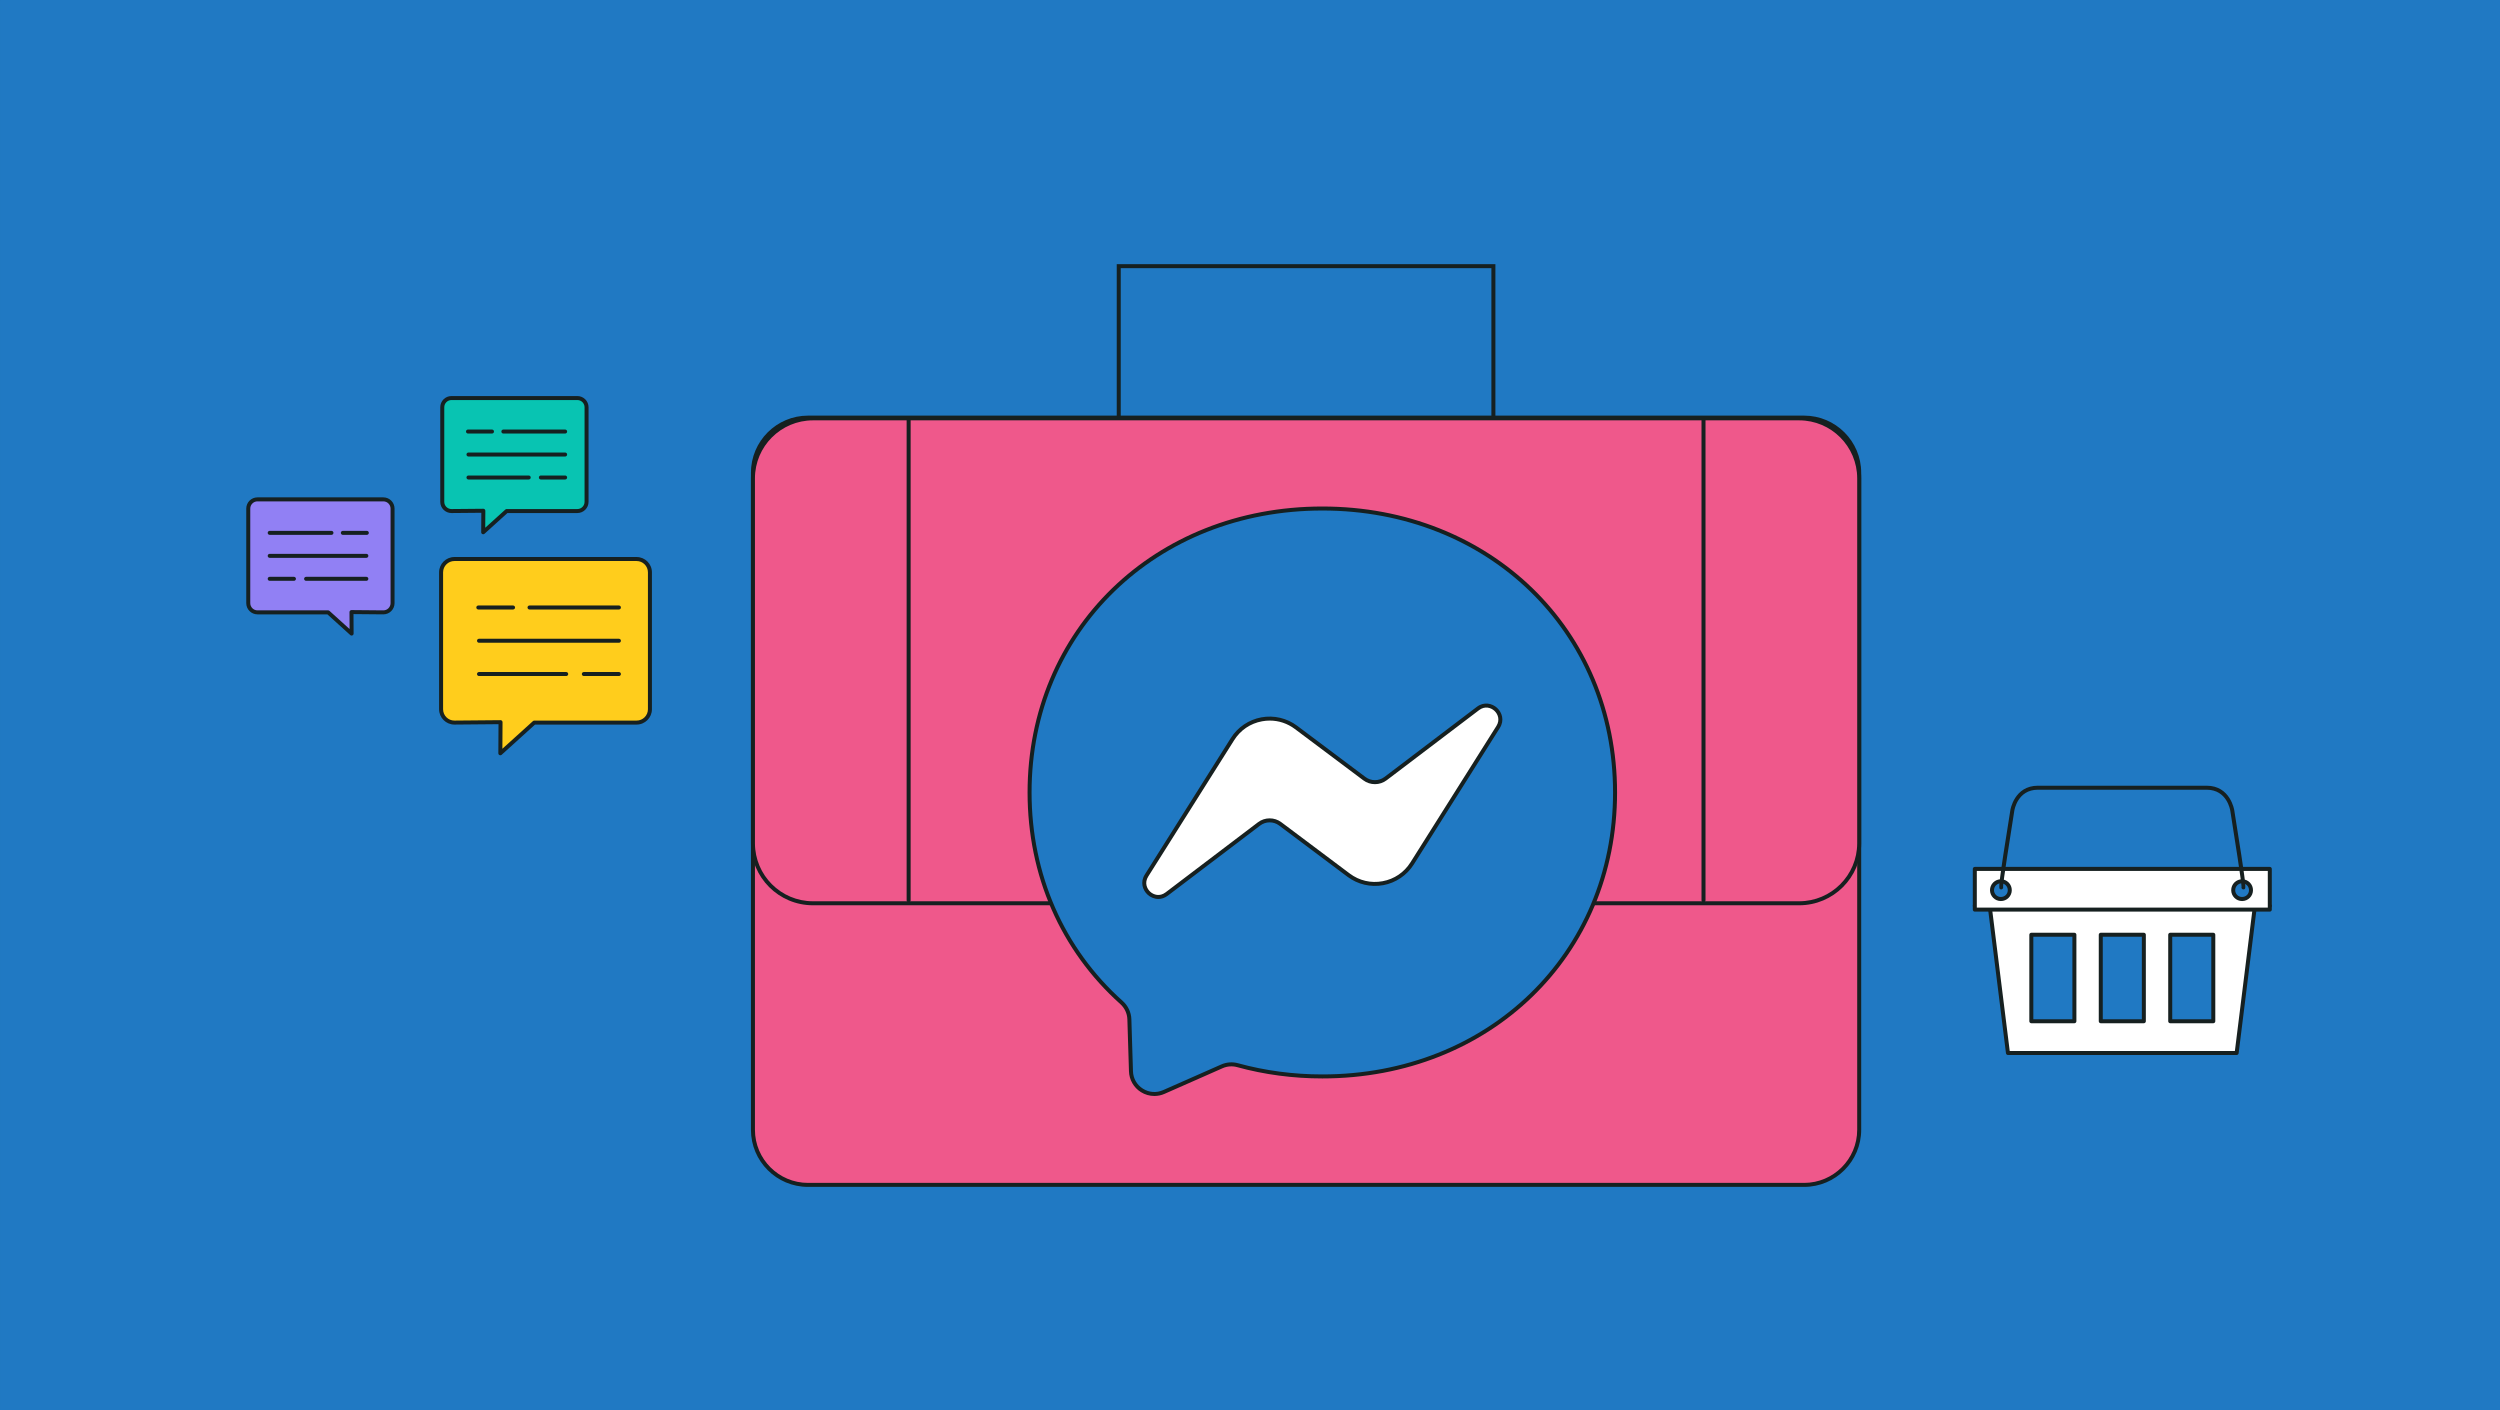 <svg xmlns="http://www.w3.org/2000/svg" width="780" height="440" viewBox="0 0 780 440"><rect x="0" y="0" width="780" height="440" fill="#333333" stroke="none"/><defs><style>.f,.g{fill:#fff;}.h{fill:#9180f4;}.g,.i{fill-rule:evenodd;}.j,.i{fill:#2079c3;}.k{fill:#ef588b;}.l{fill:#6f5ed3;}.m{fill:#162020;}.n{fill:#ffcd1c;}.o{fill:#08c4b2;}</style></defs><g id="a"><rect class="j" x=".002" y=".001" width="780" height="440"></rect></g><g id="b"><g><g><path class="n" d="M141.777,174.412h56.843c2.297,0,4.159,1.862,4.159,4.159v42.715c0,2.297-1.862,4.159-4.159,4.159h-31.924l-10.589,9.579,.057-9.712-14.387,.133c-2.297,0-4.159-1.862-4.159-4.159v-42.715c0-2.297,1.862-4.159,4.159-4.159Z"></path><path class="m" d="M156.107,235.65c-.086,0-.173-.018-.255-.055-.227-.101-.371-.326-.37-.574l.054-9.077-13.753,.126c-2.644,0-4.79-2.147-4.79-4.784v-42.715c0-2.638,2.147-4.784,4.784-4.784h56.843c2.638,0,4.784,2.146,4.784,4.784v42.715c0,2.638-2.147,4.784-4.784,4.784h-31.683l-10.411,9.419c-.117,.105-.267,.161-.419,.161Zm.058-10.962c.165,0,.324,.065,.441,.183,.118,.118,.185,.278,.184,.446l-.049,8.292,9.536-8.628c.114-.103,.264-.161,.419-.161h31.924c1.949,0,3.534-1.585,3.534-3.534v-42.715c0-1.949-1.585-3.534-3.534-3.534h-56.843c-1.949,0-3.534,1.585-3.534,3.534v42.715c0,1.949,1.585,3.534,3.534,3.534l14.382-.132h.006Z"></path></g><path class="m" d="M176.655,210.922h-27.206c-.345,0-.625-.28-.625-.625s.28-.625,.625-.625h27.206c.345,0,.625,.28,.625,.625s-.28,.625-.625,.625Z"></path><path class="m" d="M193.102,210.922h-10.951c-.345,0-.625-.28-.625-.625s.28-.625,.625-.625h10.951c.345,0,.625,.28,.625,.625s-.28,.625-.625,.625Z"></path><path class="m" d="M193.102,200.543h-43.652c-.345,0-.625-.28-.625-.625s.28-.625,.625-.625h43.652c.345,0,.625,.28,.625,.625s-.28,.625-.625,.625Z"></path><path class="m" d="M160.072,190.164h-10.837c-.345,0-.625-.28-.625-.625s.28-.625,.625-.625h10.837c.345,0,.625,.28,.625,.625s-.28,.625-.625,.625Z"></path><path class="m" d="M193.102,190.164h-27.894c-.345,0-.625-.28-.625-.625s.28-.625,.625-.625h27.894c.345,0,.625,.28,.625,.625s-.28,.625-.625,.625Z"></path></g><g><g><g><path class="o" d="M140.861,124.191h39.271c1.587,0,2.873,1.286,2.873,2.873v29.511c0,1.587-1.286,2.873-2.873,2.873h-22.055l-7.316,6.618,.04-6.71-9.94,.092c-1.587,0-2.873-1.286-2.873-2.873v-29.511c0-1.587,1.286-2.873,2.873-2.873Z"></path><path class="m" d="M150.761,166.691c-.087,0-.174-.018-.255-.055-.227-.101-.372-.326-.37-.574l.036-6.075-9.306,.085c-1.935,0-3.504-1.569-3.504-3.498v-29.511c0-1.929,1.569-3.498,3.498-3.498h39.272c1.929,0,3.498,1.569,3.498,3.498v29.511c0,1.929-1.569,3.498-3.498,3.498h-21.814l-7.138,6.457c-.117,.106-.267,.162-.419,.162Zm.04-7.96c.165,0,.324,.065,.441,.182,.118,.118,.185,.279,.184,.447l-.031,5.29,6.263-5.665c.114-.104,.264-.162,.419-.162h22.056c1.239,0,2.248-1.009,2.248-2.248v-29.511c0-1.24-1.009-2.248-2.248-2.248h-39.272c-1.239,0-2.248,1.008-2.248,2.248v29.511c0,1.24,1.009,2.248,2.248,2.248l9.935-.091h.006Z"></path></g><path class="m" d="M164.957,149.607h-18.797c-.345,0-.625-.28-.625-.625s.28-.625,.625-.625h18.797c.345,0,.625,.28,.625,.625s-.28,.625-.625,.625Z"></path><path class="m" d="M176.319,149.607h-7.566c-.345,0-.625-.28-.625-.625s.28-.625,.625-.625h7.566c.345,0,.625,.28,.625,.625s-.28,.625-.625,.625Z"></path><path class="m" d="M176.319,142.437h-30.159c-.345,0-.625-.28-.625-.625s.28-.625,.625-.625h30.159c.345,0,.625,.28,.625,.625s-.28,.625-.625,.625Z"></path><path class="m" d="M153.5,135.267h-7.487c-.345,0-.625-.28-.625-.625s.28-.625,.625-.625h7.487c.345,0,.625,.28,.625,.625s-.28,.625-.625,.625Z"></path><path class="m" d="M176.319,135.267h-19.271c-.345,0-.625-.28-.625-.625s.28-.625,.625-.625h19.271c.345,0,.625,.28,.625,.625s-.28,.625-.625,.625Z"></path></g><g><g><path class="h" d="M119.603,155.801h-39.271c-1.587,0-2.873,1.286-2.873,2.873v29.511c0,1.587,1.286,2.873,2.873,2.873h22.055l7.316,6.618-.04-6.71,9.94,.092c1.587,0,2.873-1.286,2.873-2.873v-29.511c0-1.587-1.286-2.873-2.873-2.873Z"></path><path class="m" d="M109.702,198.302c-.152,0-.302-.056-.419-.162l-7.138-6.457h-21.814c-1.93,0-3.499-1.569-3.499-3.498v-29.511c0-1.929,1.569-3.498,3.499-3.498h39.27c1.93,0,3.499,1.569,3.499,3.498v29.511c0,1.929-1.569,3.498-3.499,3.498l-9.31-.086,.035,6.076c.001,.248-.144,.473-.37,.574-.082,.037-.169,.055-.255,.055Zm-29.37-41.876c-1.24,0-2.249,1.009-2.249,2.248v29.511c0,1.24,1.009,2.248,2.249,2.248h22.055c.155,0,.305,.058,.419,.162l6.264,5.666-.031-5.291c-.001-.167,.065-.328,.184-.446,.117-.117,.276-.182,.441-.182h.006l9.94,.092c1.234,0,2.243-1.009,2.243-2.248v-29.511c0-1.24-1.009-2.248-2.249-2.248h-39.27Z"></path></g><g><line class="h" x1="95.506" y1="180.593" x2="114.302" y2="180.593"></line><path class="m" d="M114.303,181.218h-18.797c-.345,0-.625-.28-.625-.625s.28-.625,.625-.625h18.797c.345,0,.625,.28,.625,.625s-.28,.625-.625,.625Z"></path></g><g><line class="h" x1="84.144" y1="180.593" x2="91.71" y2="180.593"></line><path class="m" d="M91.71,181.218h-7.565c-.345,0-.625-.28-.625-.625s.28-.625,.625-.625h7.565c.345,0,.625,.28,.625,.625s-.28,.625-.625,.625Z"></path></g><g><line class="h" x1="84.144" y1="173.423" x2="114.302" y2="173.423"></line><path class="m" d="M114.303,174.048h-30.158c-.345,0-.625-.28-.625-.625s.28-.625,.625-.625h30.158c.345,0,.625,.28,.625,.625s-.28,.625-.625,.625Z"></path></g><g><line class="h" x1="106.963" y1="166.252" x2="114.45" y2="166.252"></line><path class="m" d="M114.45,166.877h-7.486c-.345,0-.625-.28-.625-.625s.28-.625,.625-.625h7.486c.345,0,.625,.28,.625,.625s-.28,.625-.625,.625Z"></path></g><g><line class="h" x1="84.144" y1="166.252" x2="103.415" y2="166.252"></line><path class="m" d="M103.415,166.877h-19.27c-.345,0-.625-.28-.625-.625s.28-.625,.625-.625h19.27c.345,0,.625,.28,.625,.625s-.28,.625-.625,.625Z"></path></g></g></g><path class="m" d="M708.178,283.253h-92.038c-.345,0-.625-.28-.625-.625s.28-.625,.625-.625h92.038c.345,0,.625,.28,.625,.625s-.28,.625-.625,.625Z"></path><g><path class="f" d="M620.873,283.413l5.609,45.126h71.352l5.609-45.126h-82.57Zm26.334,35.216h-13.437v-26.984h13.437v26.984Zm21.669,0h-13.437v-26.984h13.437v26.984Zm21.669,0h-13.437v-26.984h13.437v26.984Z"></path><path class="m" d="M697.834,329.163h-71.352c-.315,0-.581-.235-.62-.548l-5.609-45.125c-.022-.178,.033-.356,.151-.491,.119-.134,.29-.211,.469-.211h82.57c.179,0,.35,.077,.469,.211,.118,.135,.174,.314,.151,.491l-5.609,45.125c-.039,.312-.305,.548-.62,.548Zm-70.8-1.25h70.248l5.454-43.875h-81.156l5.454,43.875Zm63.512-8.659h-13.437c-.345,0-.625-.28-.625-.625v-26.983c0-.345,.28-.625,.625-.625h13.437c.345,0,.625,.28,.625,.625v26.983c0,.345-.28,.625-.625,.625Zm-12.812-1.25h12.187v-25.733h-12.187v25.733Zm-8.857,1.25h-13.438c-.345,0-.625-.28-.625-.625v-26.983c0-.345,.28-.625,.625-.625h13.438c.345,0,.625,.28,.625,.625v26.983c0,.345-.28,.625-.625,.625Zm-12.812-1.25h12.188v-25.733h-12.188v25.733Zm-8.856,1.25h-13.438c-.345,0-.625-.28-.625-.625v-26.983c0-.345,.28-.625,.625-.625h13.438c.345,0,.625,.28,.625,.625v26.983c0,.345-.28,.625-.625,.625Zm-12.812-1.25h12.188v-25.733h-12.188v25.733Z"></path></g><g><path class="f" d="M616.139,271.095v12.709h92.038v-12.709h-92.038Zm10.102,8.595c-1.083,1.083-2.84,1.083-3.923,0-1.083-1.083-1.083-2.84,0-3.923,1.083-1.083,2.84-1.083,3.923,0,1.083,1.083,1.083,2.84,0,3.923Zm75.256,0c-1.083,1.083-2.84,1.083-3.923,0s-1.083-2.84,0-3.923,2.84-1.083,3.923,0c1.083,1.083,1.083,2.84,0,3.923Z"></path><path class="m" d="M708.178,284.429h-92.038c-.345,0-.625-.28-.625-.625v-12.708c0-.345,.28-.625,.625-.625h92.038c.345,0,.625,.28,.625,.625v12.708c0,.345-.28,.625-.625,.625Zm-91.413-1.25h90.788v-11.458h-90.788v11.458Zm82.77-2.051c-.907,0-1.761-.354-2.403-.997-.642-.642-.995-1.495-.995-2.402,0-.908,.353-1.762,.995-2.404,1.325-1.323,3.481-1.325,4.808,0,.642,.643,.995,1.496,.995,2.404,0,.907-.353,1.761-.995,2.402h0l-.001,.001c-.642,.642-1.495,.996-2.403,.996Zm0-5.549c-.573,0-1.113,.224-1.519,.63-.406,.405-.63,.945-.63,1.52,0,.573,.224,1.113,.63,1.519,.811,.814,2.228,.811,3.038,.001l.001-.001c.405-.405,.629-.945,.629-1.519,0-.574-.224-1.114-.629-1.52-.406-.406-.946-.63-1.52-.63Zm-75.255,5.549c-.908,0-1.762-.354-2.404-.996-1.325-1.325-1.325-3.482,0-4.808,1.326-1.324,3.481-1.324,4.808,0,.642,.643,.996,1.496,.996,2.404,0,.907-.354,1.761-.996,2.402h0l-.001,.001c-.642,.642-1.495,.996-2.402,.996Zm0-5.548c-.551,0-1.101,.21-1.52,.629-.405,.405-.629,.945-.629,1.52,0,.573,.224,1.113,.63,1.519,.812,.812,2.228,.812,3.038,.001l.001-.001c.405-.405,.63-.945,.63-1.519,0-.574-.225-1.114-.63-1.52-.419-.419-.97-.629-1.52-.629Z"></path></g><path class="m" d="M699.963,277.504c-.117,0-.234-.031-.336-.094-.25-.155-.352-.459-.264-.727-.025-1.518-2.093-14.889-3.508-23.701-.041-.277-1.045-6.591-7.376-6.591h-52.643c-6.331,0-7.335,6.314-7.375,6.582-1.416,8.821-3.483,22.192-3.509,23.71,.088,.268-.014,.571-.264,.727-.208,.128-.482,.127-.686-.011-.44-.291-.659-.438,3.224-24.614,.01-.067,1.185-7.644,8.61-7.644h52.643c7.425,0,8.601,7.576,8.611,7.653,3.882,24.167,3.662,24.314,3.223,24.605-.104,.07-.228,.104-.351,.104Z"></path><path class="m" d="M466.566,131.683h-118.144v-49.266h118.144v49.266Zm-116.894-1.25h115.644v-46.766h-115.644v46.766Z"></path><g><rect class="k" x="234.919" y="130.3" width="345.15" height="239.387" rx="17.185" ry="17.185"></rect><path class="m" d="M562.884,370.312H252.105c-9.82,0-17.811-7.99-17.811-17.811V147.485c0-9.821,7.99-17.811,17.811-17.811h310.779c9.82,0,17.811,7.99,17.811,17.811v205.016c0,9.82-7.99,17.811-17.811,17.811ZM252.105,130.925c-9.132,0-16.561,7.429-16.561,16.561v205.016c0,9.132,7.429,16.561,16.561,16.561h310.779c9.132,0,16.561-7.429,16.561-16.561V147.485c0-9.131-7.429-16.561-16.561-16.561H252.105Z"></path></g><g><path class="k" d="M382.347,281.821H253.641c-10.339,0-18.721-8.382-18.721-18.721v-113.853c0-10.339,8.382-18.721,18.721-18.721h307.707c10.339,0,18.721,8.382,18.721,18.721v113.853c0,10.339-8.382,18.721-18.721,18.721h-129.22"></path><path class="m" d="M561.348,282.446h-129.22c-.345,0-.625-.28-.625-.625s.28-.625,.625-.625h129.22c9.979,0,18.097-8.118,18.097-18.097v-113.852c0-9.979-8.118-18.096-18.097-18.096H253.641c-9.979,0-18.097,8.118-18.097,18.096v113.852c0,9.979,8.118,18.097,18.097,18.097h128.706c.345,0,.625,.28,.625,.625s-.28,.625-.625,.625H253.641c-10.668,0-19.347-8.679-19.347-19.347v-113.852c0-10.668,8.679-19.346,19.347-19.346h307.707c10.668,0,19.347,8.679,19.347,19.346v113.852c0,10.668-8.679,19.347-19.347,19.347Z"></path></g><path class="m" d="M283.494,281.529c-.345,0-.625-.28-.625-.625V130.526c0-.345,.28-.625,.625-.625s.625,.28,.625,.625v150.378c0,.345-.28,.625-.625,.625Z"></path><g><rect class="l" x="382.591" y="270.115" width="49.807" height="26.229"></rect><path class="m" d="M433.022,296.969h-51.057v-27.48h51.057v27.48Zm-49.807-1.25h48.557v-24.98h-48.557v24.98Z"></path></g><path class="m" d="M531.495,281.529c-.345,0-.625-.28-.625-.625V130.526c0-.345,.28-.625,.625-.625s.625,.28,.625,.625v150.378c0,.345-.28,.625-.625,.625Z"></path><g><g><path id="c" class="i" d="M412.562,158.657c-51.452,0-91.336,37.689-91.336,88.596,0,26.628,10.913,49.637,28.685,65.53,1.492,1.335,2.393,3.206,2.454,5.208l.497,16.247c.159,5.182,5.512,8.555,10.254,6.461l18.129-8.003c1.537-.678,3.259-.804,4.878-.358,8.331,2.291,17.197,3.511,26.439,3.511,51.452,0,91.336-37.689,91.336-88.596s-39.884-88.596-91.336-88.596Z"></path><path class="m" d="M360.162,341.948c-1.474,0-2.938-.411-4.226-1.222-2.235-1.408-3.619-3.827-3.7-6.469l-.498-16.247c-.054-1.798-.872-3.533-2.245-4.762-18.632-16.662-28.893-40.1-28.893-65.996,0-50.864,39.534-89.221,91.961-89.221s91.961,38.356,91.961,89.221-39.534,89.222-91.961,89.222c-9.125,0-18.076-1.188-26.605-3.533-1.473-.406-3.059-.291-4.46,.327l-18.129,8.002c-1.025,.454-2.117,.678-3.205,.678Zm52.399-182.666c-51.714,0-90.711,37.819-90.711,87.971,0,25.536,10.113,48.643,28.477,65.064,1.626,1.456,2.597,3.518,2.661,5.655l.498,16.246c.069,2.26,1.205,4.246,3.117,5.45,1.911,1.203,4.192,1.369,6.259,.459l18.13-8.003c1.663-.734,3.543-.871,5.296-.389,8.421,2.314,17.261,3.488,26.273,3.488,51.714,0,90.711-37.819,90.711-87.972s-38.997-87.971-90.711-87.971Z"></path></g><g><path id="d" class="g" d="M357.714,273.163l26.83-42.566c4.268-6.772,13.407-8.458,19.81-3.655l21.339,16.005c1.958,1.469,4.652,1.461,6.601-.019l28.82-21.872c3.847-2.919,8.868,1.684,6.294,5.769l-26.83,42.567c-4.268,6.771-13.407,8.458-19.81,3.655l-21.34-16.005c-1.958-1.468-4.652-1.46-6.601,.019l-28.82,21.872c-3.846,2.919-8.868-1.684-6.293-5.769Z"></path><path class="m" d="M361.407,280.479c-1.301,0-2.508-.548-3.377-1.345-1.52-1.394-2.37-3.884-.844-6.305l26.83-42.566c2.127-3.375,5.597-5.726,9.519-6.449,3.923-.724,8.003,.233,11.194,2.627l21.34,16.004c1.725,1.294,4.13,1.288,5.849-.017l28.819-21.872c2.279-1.73,4.836-1.098,6.356,.296,1.52,1.394,2.371,3.884,.845,6.305l-26.83,42.566c-2.127,3.375-5.598,5.727-9.521,6.45-3.924,.724-8.003-.234-11.193-2.628l-21.34-16.005c-1.724-1.294-4.129-1.289-5.849,.017l-28.819,21.873c-.977,.741-2.004,1.049-2.978,1.049Zm34.775-55.659c-.802,0-1.61,.073-2.42,.223-3.634,.671-6.719,2.762-8.69,5.887l-26.83,42.566h0c-1.22,1.935-.422,3.751,.632,4.718,1.055,.967,2.931,1.603,4.755,.221l28.819-21.873c2.161-1.64,5.186-1.647,7.354-.021l21.34,16.005c2.956,2.217,6.586,3.07,10.217,2.398,3.633-.671,6.72-2.761,8.69-5.887l26.83-42.566c1.22-1.935,.421-3.751-.633-4.718-1.055-.967-2.934-1.604-4.755-.221l-28.819,21.872c-2.161,1.64-5.186,1.647-7.354,.021l-21.34-16.004c-2.297-1.723-5.001-2.621-7.797-2.621Zm-38.468,48.343h0Z"></path></g></g></g><g id="e"></g></svg>